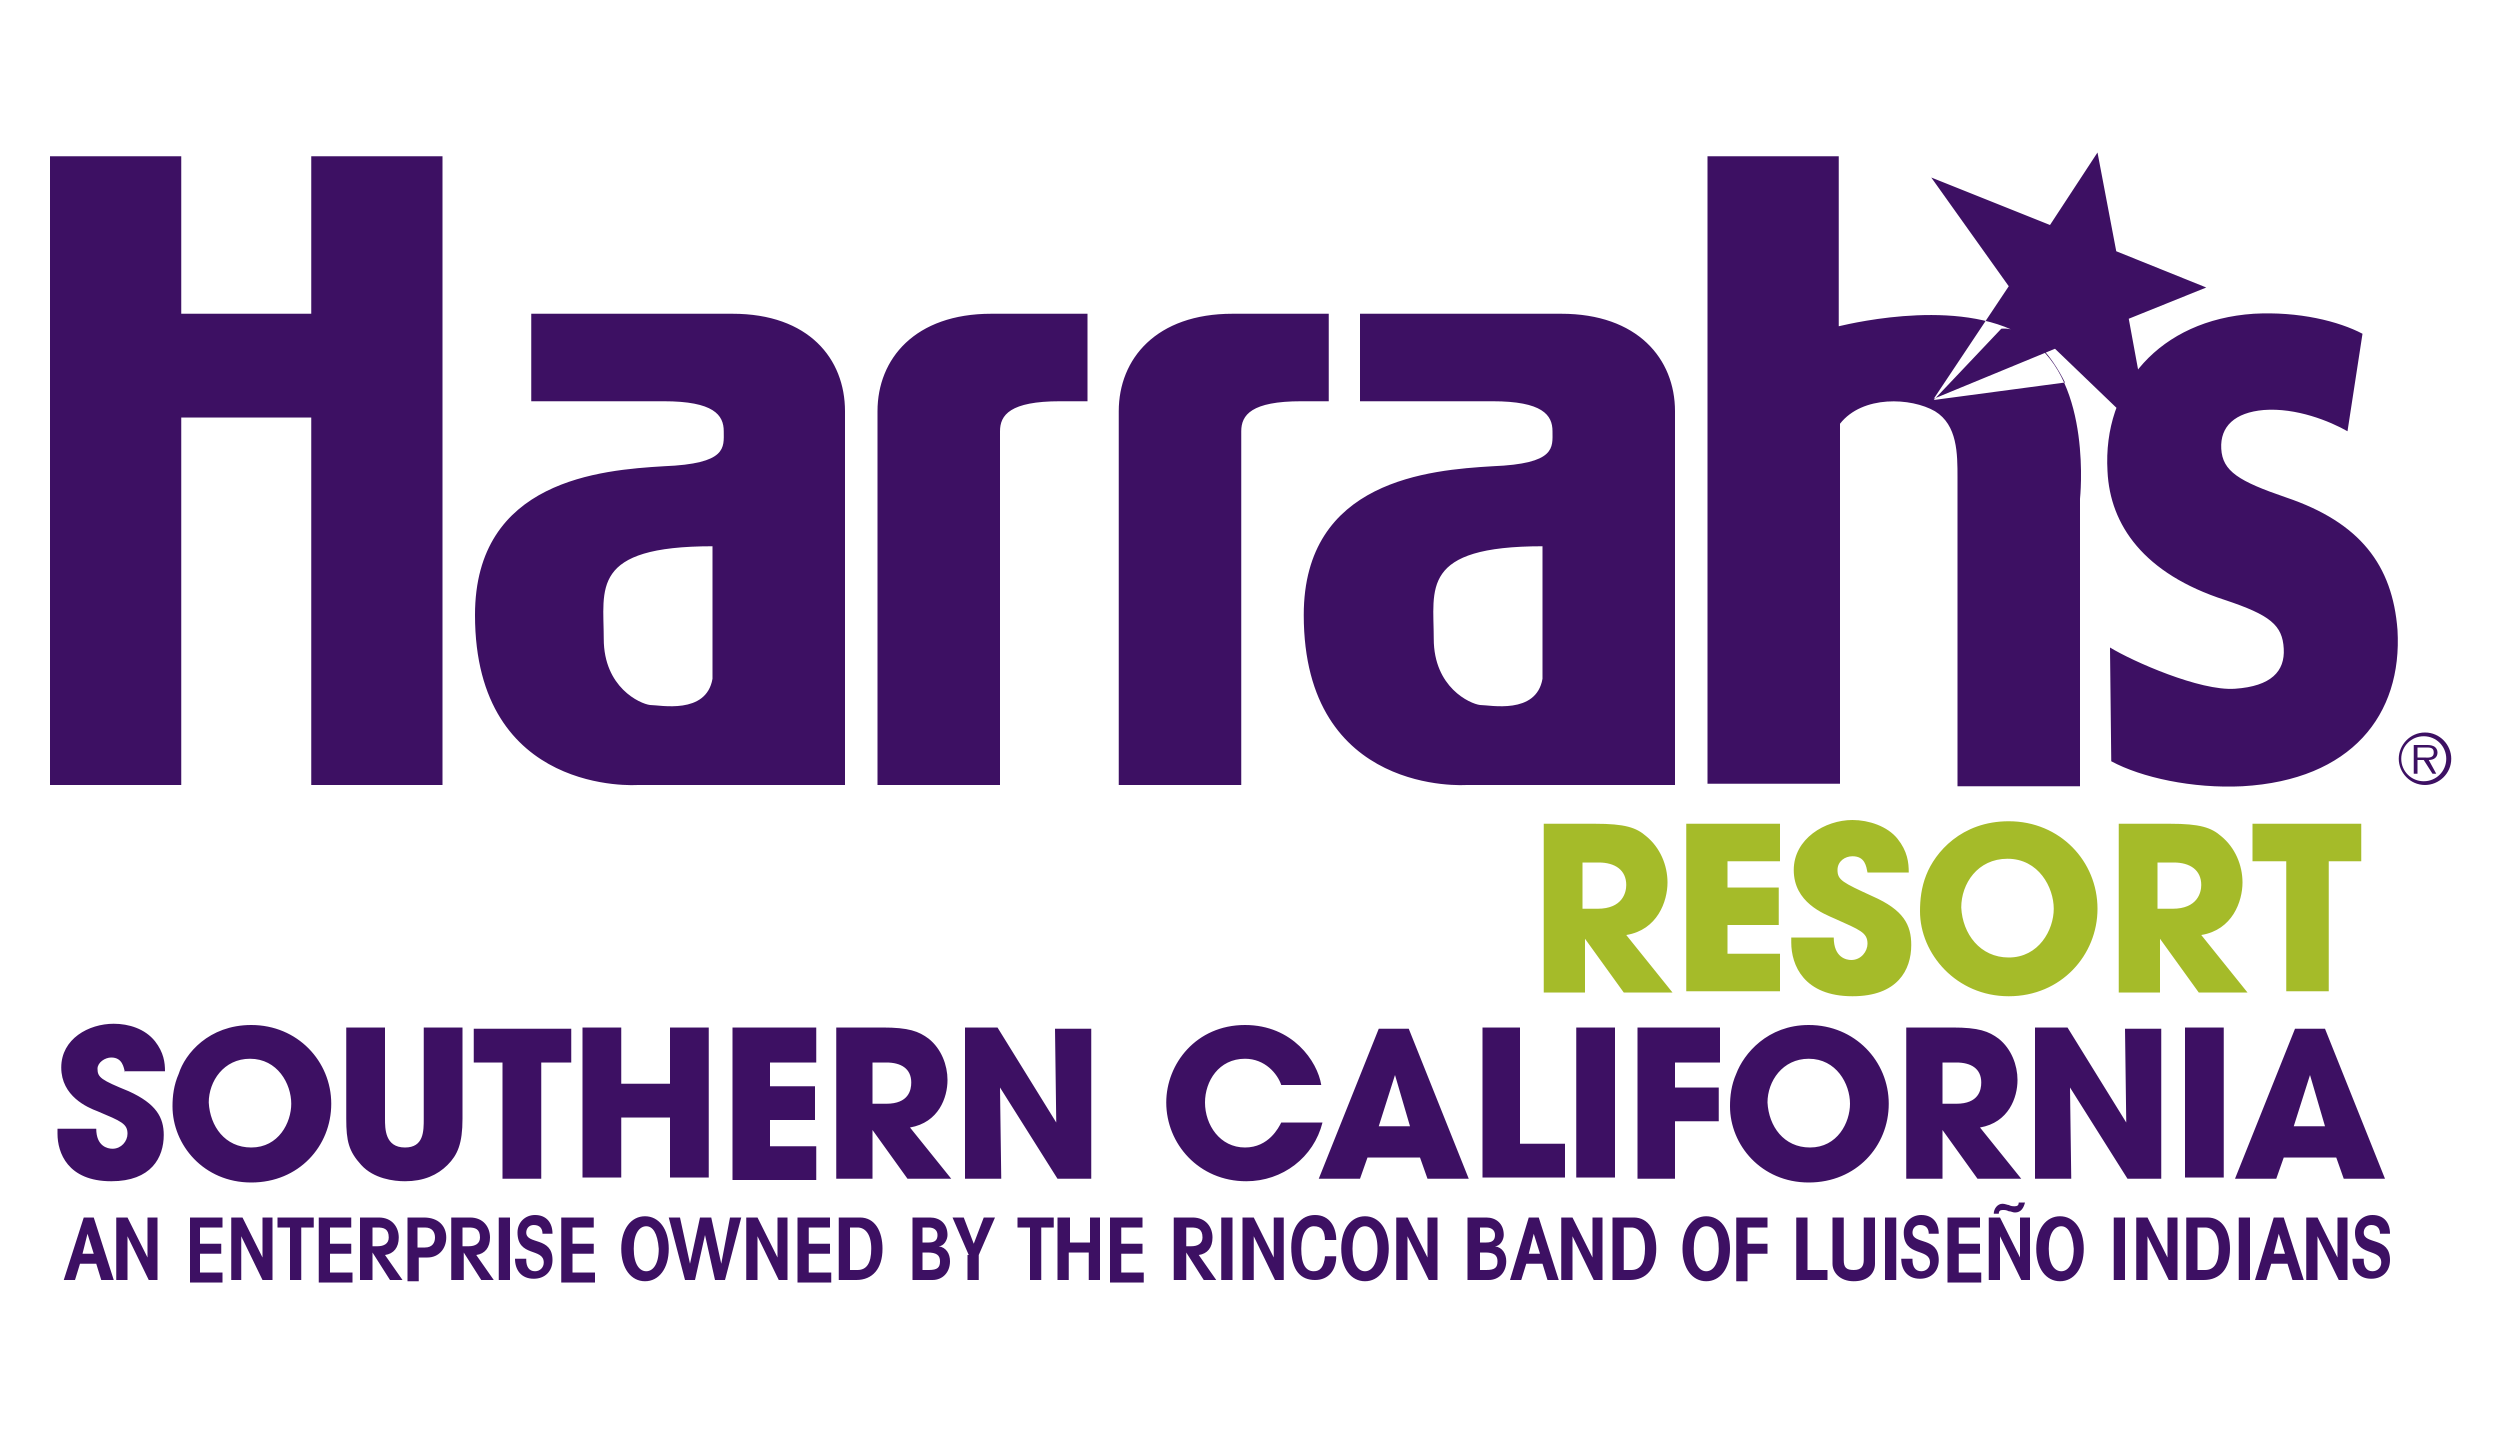 <?xml version="1.0" encoding="utf-8"?>
<!-- Generator: Adobe Illustrator 27.9.0, SVG Export Plug-In . SVG Version: 6.00 Build 0)  -->
<svg version="1.1" id="Layer_1" xmlns="http://www.w3.org/2000/svg" xmlns:xlink="http://www.w3.org/1999/xlink" x="0px" y="0px"
	 viewBox="0 0 200 114.7" style="enable-background:new 0 0 200 114.7;" xml:space="preserve">
<style type="text/css">
	.st0{fill:#3D1063;}
	.st1{fill:#A5BB29;}
</style>
<path class="st0" d="M10,85.8c-0.1-0.4-0.2-1.2-1.1-1.2c-0.5,0-1.1,0.4-1.1,0.9c0,0.7,0.3,0.9,2.5,1.8c2.2,1,2.8,2.1,2.8,3.5
	c0,1.8-1,3.7-4.2,3.7c-3.5,0-4.3-2.3-4.3-3.8v-0.4h3.1c0,1.4,0.9,1.6,1.3,1.6c0.7,0,1.2-0.6,1.2-1.2c0-0.8-0.5-1-2.4-1.8
	c-0.8-0.3-2.9-1.2-2.9-3.5c0-2.3,2.2-3.5,4.2-3.5c1.2,0,2.5,0.4,3.3,1.4c0.7,0.9,0.8,1.7,0.8,2.4H10z M20.1,82
	c3.7,0,6.4,2.9,6.4,6.3c0,3.4-2.6,6.3-6.4,6.3c-3.8,0-6.3-3-6.3-6.1c0-0.8,0.1-1.7,0.5-2.6C14.8,84.3,16.7,82,20.1,82z M20.1,91.8
	c2.2,0,3.2-2,3.2-3.5c0-1.6-1.1-3.6-3.3-3.6c-2.1,0-3.3,1.8-3.3,3.5C16.8,90.1,18,91.8,20.1,91.8z M30.8,82.2v7.3
	c0,0.8,0,2.3,1.6,2.3c1.5,0,1.5-1.3,1.5-2.3v-7.3H37v7.3c0,2-0.4,2.9-1.2,3.7c-0.8,0.8-1.9,1.3-3.4,1.3c-0.9,0-2.5-0.2-3.5-1.3
	c-1-1.1-1.2-1.9-1.2-3.7v-7.3H30.8z M40.3,85h-2.4v-2.7h7.8V85h-2.4v9.3h-3.1V85z M46.6,82.2h3.1v4.5h3.9v-4.5h3.1v12h-3.1v-4.8
	h-3.9v4.8h-3.1V82.2z M58.6,82.2h6.7V85h-3.7v1.9h3.6v2.7h-3.6v2.1h3.7v2.7h-6.7V82.2z M66.8,82.2h3.8c2.1,0,2.9,0.3,3.7,0.9
	c1,0.8,1.5,2.1,1.5,3.3c0,1.4-0.7,3.4-3,3.8l3.3,4.1h-3.5l-2.8-3.9h0v3.9h-2.9V82.2z M69.8,88.3h1.1c1.8,0,2-1.1,2-1.7
	c0-1.1-0.8-1.6-2-1.6h-1.1V88.3z M77.1,82.2h2.7l4.7,7.6l0,0l-0.1-7.5h2.9v12h-2.7L80,87l0,0l0.1,7.3h-2.9V82.2z M105.8,89.8
	c-0.7,2.8-3.2,4.7-6.1,4.7c-3.8,0-6.4-3-6.4-6.3c0-3.1,2.4-6.2,6.3-6.2c3.8,0,5.8,2.9,6.1,4.8h-3.2c-0.3-0.9-1.3-2.1-2.9-2.1
	c-2.1,0-3.2,1.8-3.2,3.5c0,1.8,1.2,3.6,3.2,3.6c1.9,0,2.7-1.6,2.9-2H105.8z M109.4,92.6l-0.6,1.7h-3.3l4.8-12h2.4l4.8,12h-3.3
	l-0.6-1.7H109.4z M110.3,90.1h2.5l-1.2-4.1h0h0L110.3,90.1z M118.5,82.2h3.1v9.3h3.6v2.7h-6.6V82.2z M126.1,82.2h3.1v12h-3.1V82.2z
	 M131,82.2h6.6V85h-3.6V87h3.5v2.7h-3.5v4.6H131V82.2z M144.7,82c3.7,0,6.4,2.9,6.4,6.3c0,3.4-2.6,6.3-6.4,6.3c-3.8,0-6.3-3-6.3-6.1
	c0-0.8,0.1-1.7,0.5-2.6C139.5,84.3,141.4,82,144.7,82z M144.8,91.8c2.2,0,3.2-2,3.2-3.5c0-1.6-1.1-3.6-3.3-3.6
	c-2.1,0-3.3,1.8-3.3,3.5C141.5,90.1,142.7,91.8,144.8,91.8z M152.4,82.2h3.8c2.1,0,2.9,0.3,3.7,0.9c1,0.8,1.5,2.1,1.5,3.3
	c0,1.4-0.7,3.4-3,3.8l3.3,4.1h-3.5l-2.8-3.9h0v3.9h-2.9V82.2z M155.4,88.3h1.1c1.8,0,2-1.1,2-1.7c0-1.1-0.8-1.6-2-1.6h-1.1V88.3z
	 M162.7,82.2h2.7l4.7,7.6l0,0l-0.1-7.5h2.9v12h-2.7l-4.6-7.3l0,0l0.1,7.3h-2.9V82.2z M174.8,82.2h3.1v12h-3.1V82.2z M182.7,92.6
	l-0.6,1.7h-3.3l4.8-12h2.4l4.8,12h-3.3l-0.6-1.7H182.7z M183.5,90.1h2.5l-1.2-4.1h0h0L183.5,90.1z"/>
<path class="st1" d="M123.3,65.9h4.3c2.4,0,3.3,0.3,4.1,1c1.1,0.9,1.7,2.3,1.7,3.7c0,1.5-0.8,3.8-3.3,4.2l3.7,4.6h-3.9l-3.1-4.3h0
	v4.3h-3.3V65.9z M126.6,72.7h1.2c2,0,2.3-1.3,2.3-1.9c0-1.2-0.9-1.8-2.2-1.8h-1.3V72.7z M134.9,65.9h7.5v3h-4.2V71h4.1v3h-4.1v2.3
	h4.2v3h-7.5V65.9z M149.4,69.8c-0.1-0.5-0.2-1.3-1.2-1.3c-0.6,0-1.2,0.4-1.2,1.1c0,0.8,0.4,1,2.8,2.1c2.5,1.1,3.1,2.3,3.1,3.9
	c0,2-1.1,4.1-4.7,4.1c-3.9,0-4.9-2.5-4.9-4.3v-0.4h3.4c0,1.6,1,1.8,1.4,1.8c0.8,0,1.3-0.7,1.3-1.3c0-0.9-0.6-1.1-2.6-2
	c-0.9-0.4-3.3-1.3-3.3-3.9c0-2.5,2.5-4,4.7-4c1.3,0,2.8,0.5,3.6,1.5c0.8,1,0.9,1.9,0.9,2.7H149.4z M160.7,65.7c4.1,0,7.1,3.2,7.1,7
	c0,3.7-2.9,7-7.1,7c-4.2,0-7.1-3.4-7.1-6.8c0-0.9,0.1-1.9,0.5-2.9C154.8,68.2,156.9,65.7,160.7,65.7z M160.7,76.6
	c2.4,0,3.6-2.2,3.6-3.9c0-1.7-1.2-4-3.7-4c-2.4,0-3.7,2-3.7,3.9C157,74.7,158.4,76.6,160.7,76.6z M169.3,65.9h4.3
	c2.4,0,3.3,0.3,4.1,1c1.1,0.9,1.7,2.3,1.7,3.7c0,1.5-0.8,3.8-3.3,4.2l3.7,4.6h-3.9l-3.1-4.3h0v4.3h-3.3V65.9z M172.6,72.7h1.2
	c2,0,2.3-1.3,2.3-1.9c0-1.2-0.9-1.8-2.2-1.8h-1.3V72.7z M182.9,68.9h-2.7v-3h8.7v3h-2.6v10.4h-3.4V68.9z"/>
<path class="st0" d="M147.1,12.5v13.6c1.3-0.3,10.3-2.4,15.3,1.1c5,3.4,4,12.7,4,12.7v23l-9.8,0V38.2c0-1.9,0-4.2-1.8-5.3
	c-1.9-1.1-5.8-1.3-7.6,1v28.8h-10.6V12.5H147.1z M160.1,26.3l-5.4,5.7l10.5-1.4C162.8,25.8,160.1,26.3,160.1,26.3z M170.3,25.5
	l6.2-2.5l-7.2-2.9l-1.5-7.9L164,18l-9.5-3.8l6.2,8.7l-6,9l9.7-4l7.7,7.4L170.3,25.5z M191.9,60.7c0,1.1,0.9,2.1,2.1,2.1
	c1.1,0,2.1-0.9,2.1-2.1c0-1.1-0.9-2.1-2.1-2.1C192.8,58.6,191.9,59.6,191.9,60.7 M195.7,60.7c0,1-0.8,1.8-1.8,1.8
	c-1,0-1.8-0.8-1.8-1.8c0-1,0.8-1.8,1.8-1.8C194.9,58.9,195.7,59.7,195.7,60.7 M194.3,60.8c0.4,0,0.7-0.2,0.7-0.6
	c0-0.2-0.1-0.4-0.3-0.5c-0.2-0.1-0.4-0.1-0.6-0.1h-1v2.3h0.3v-1.1h0.5l0.7,1.1h0.3L194.3,60.8z M193.4,60.6v-0.8h0.7
	c0.3,0,0.6,0,0.6,0.4c0,0.5-0.5,0.4-0.8,0.4H193.4z M58.6,25.1c-5.9,0-16.1,0-16.1,0v7h10.6c4,0,4.8,1.1,4.8,2.4
	c0,1.3,0.3,2.6-4.8,2.8c-5,0.3-15.1,1.1-15.1,11.9c0,14.5,13,13.6,13,13.6h16.6V32.9C67.6,28.7,64.7,25.1,58.6,25.1 M48.3,51.1
	c0-4-1.1-7.4,8.7-7.4v10.6c-0.5,2.9-4.2,2.1-5,2.1C51.2,56.3,48.3,55,48.3,51.1 M124.9,25.1c-5.9,0-16.1,0-16.1,0v7h10.6
	c4,0,4.8,1.1,4.8,2.4c0,1.3,0.3,2.6-4.8,2.8c-5,0.3-15.1,1.1-15.1,11.9c0,14.5,13,13.6,13,13.6H134V32.9
	C134,28.7,131,25.1,124.9,25.1 M114.7,51.1c0-4-1.1-7.4,8.7-7.4v10.6c-0.5,2.9-4.2,2.1-5,2.1C117.6,56.3,114.7,55,114.7,51.1
	 M24.9,12.5v12.6H14.5V12.5H4v50.3h10.5V33.4h10.4v29.4h10.5V12.5H24.9z M80,34.5c0-1.3,0.8-2.4,4.8-2.4H87v-7c-2.7,0-5.5,0-7.7,0
	c-6.1,0-9.1,3.6-9.1,7.8v29.9H80C80,62.8,80,34.7,80,34.5 M99.3,34.5c0-1.3,0.8-2.4,4.8-2.4h2.2v-7c-2.7,0-5.5,0-7.7,0
	c-6.1,0-9.1,3.6-9.1,7.8v29.9h9.8C99.3,62.8,99.3,34.7,99.3,34.5 M168.9,60.9c2.4,1.3,6.5,2.2,10.5,2c8.7-0.5,12.8-5.7,12.4-12.5
	c-0.4-5.2-3-8.6-8.9-10.6c-3.8-1.3-5.1-2.1-5.2-3.9c-0.1-1.8,1.1-2.9,3.4-3.1c2.6-0.2,5.3,0.9,6.7,1.7l1.2-7.8
	c-1.9-1-5.1-1.8-8.7-1.6c-7.5,0.5-12.1,5.8-11.7,12.6c0.2,4.3,2.9,8.2,9.4,10.3c3.6,1.2,4.6,2,4.7,3.9c0.1,1.8-1,3-3.9,3.2
	c-2.8,0.2-8.2-2.2-10-3.3L168.9,60.9z"/>
<path class="st0" d="M6.7,97.4h0.8l1.6,5H8.1l-0.4-1.3H6.4L6,102.4H5.1L6.7,97.4z M7,98.7L7,98.7l-0.4,1.6h0.9L7,98.7z M9.3,102.4
	v-5h0.9l1.6,3.2h0v-3.2h0.8v5h-0.7l-1.7-3.5h0v3.5H9.3z M15.2,102.4v-5h2.6v0.8H16v1.3h1.7v0.8H16v1.5h1.8v0.8H15.2z M18.5,102.4v-5
	h0.9l1.6,3.2h0v-3.2h0.8v5H21l-1.7-3.5h0v3.5H18.5z M22.2,98.2v-0.8h2.9v0.8h-1v4.2h-0.9v-4.2H22.2z M25.5,102.4v-5h2.6v0.8h-1.7
	v1.3h1.7v0.8h-1.7v1.5h1.8v0.8H25.5z M28.8,102.4v-5h1.5c1.1,0,1.6,0.8,1.6,1.6c0,0.8-0.4,1.3-1.1,1.4l1.4,2h-1l-1.4-2.2h0v2.2H28.8
	z M29.7,99.7h0.5c0.5,0,0.9-0.2,0.9-0.7c0-0.7-0.4-0.8-0.9-0.8h-0.4V99.7z M32.6,102.4v-5h1.3c1.2,0,1.8,0.7,1.8,1.6
	c0,0.9-0.6,1.6-1.5,1.6h-0.7v1.9H32.6z M33.4,99.8H34c0.6,0,0.8-0.4,0.8-0.8c0-0.4-0.2-0.8-0.8-0.8h-0.6V99.8z M36.1,102.4v-5h1.5
	c1.1,0,1.6,0.8,1.6,1.6c0,0.8-0.4,1.3-1.1,1.4l1.4,2h-1l-1.4-2.2h0v2.2H36.1z M37,99.7h0.5c0.5,0,0.9-0.2,0.9-0.7
	c0-0.7-0.4-0.8-0.9-0.8H37V99.7z M39.9,102.4v-5h0.9v5H39.9z M42.1,100.8c0,0.5,0.2,0.9,0.7,0.9c0.4,0,0.7-0.3,0.7-0.7
	c0-1.2-2.1-0.4-2.1-2.4c0-0.8,0.6-1.4,1.4-1.4c0.9,0,1.4,0.6,1.4,1.5h-0.8c0-0.4-0.2-0.7-0.7-0.7c-0.4,0-0.6,0.3-0.6,0.6
	c0,1,2.1,0.3,2.1,2.2c0,0.9-0.6,1.5-1.5,1.5c-1,0-1.5-0.7-1.5-1.6H42.1z M44.9,102.4v-5h2.6v0.8h-1.7v1.3h1.7v0.8h-1.7v1.5h1.8v0.8
	H44.9z M53.5,99.9c0,1.6-0.8,2.6-1.9,2.6c-1.1,0-1.9-1-1.9-2.6c0-1.6,0.8-2.6,1.9-2.6C52.7,97.3,53.5,98.3,53.5,99.9z M51.7,98.1
	c-0.5,0-1,0.5-1,1.8c0,1.3,0.5,1.8,1,1.8c0.5,0,1-0.5,1-1.8C52.6,98.6,52.2,98.1,51.7,98.1z M56.9,97.4l0.8,3.7h0l0.7-3.7h0.9
	l-1.3,5h-0.8l-0.8-3.6h0l-0.8,3.6h-0.8l-1.3-5h0.9l0.8,3.7h0l0.8-3.7H56.9z M59.7,102.4v-5h0.9l1.6,3.2h0v-3.2H63v5h-0.7l-1.7-3.5h0
	v3.5H59.7z M63.8,102.4v-5h2.6v0.8h-1.7v1.3h1.7v0.8h-1.7v1.5h1.8v0.8H63.8z M67.1,97.4h1.7c1.2,0,1.8,1.1,1.8,2.5
	c0,1.6-0.8,2.5-2.1,2.5h-1.4V97.4z M68,101.6h0.6c0.7,0,1.1-0.5,1.1-1.7c0-1.2-0.5-1.7-1.1-1.7H68V101.6z M73,97.4h1.4
	c0.8,0,1.4,0.5,1.4,1.4c0,0.4-0.3,0.9-0.7,0.9v0c0.6,0.1,0.9,0.6,0.9,1.2c0,0.9-0.6,1.5-1.4,1.5H73V97.4z M73.8,99.4h0.5
	c0.5,0,0.7-0.2,0.7-0.6c0-0.4-0.3-0.6-0.7-0.6h-0.5V99.4z M73.8,101.6h0.5c0.7,0,0.9-0.2,0.9-0.7c0-0.5-0.3-0.7-1-0.7h-0.4V101.6z
	 M77.5,100.4l-1.3-3h0.9l0.8,2.1l0.8-2.1h0.9l-1.3,3v2h-0.9V100.4z M81.4,98.2v-0.8h2.9v0.8h-1v4.2h-0.9v-4.2H81.4z M84.7,97.4h0.9
	v2h1.6v-2H88v5h-0.9v-2.2h-1.6v2.2h-0.9V97.4z M88.8,102.4v-5h2.6v0.8h-1.7v1.3h1.7v0.8h-1.7v1.5h1.8v0.8H88.8z M93.9,102.4v-5h1.5
	c1.1,0,1.6,0.8,1.6,1.6c0,0.8-0.4,1.3-1.1,1.4l1.4,2h-1l-1.4-2.2h0v2.2H93.9z M94.8,99.7h0.5c0.5,0,0.9-0.2,0.9-0.7
	c0-0.7-0.4-0.8-0.9-0.8h-0.4V99.7z M97.7,102.4v-5h0.9v5H97.7z M99.4,102.4v-5h0.9l1.6,3.2h0v-3.2h0.8v5h-0.7l-1.7-3.5h0v3.5H99.4z
	 M106,99.3c0-0.9-0.3-1.2-0.9-1.2c-0.5,0-1,0.5-1,1.8c0,1.3,0.4,1.8,1,1.8c0.5,0,0.8-0.3,0.9-1.2h0.9c0,1.1-0.6,1.9-1.7,1.9
	c-1.1,0-1.9-0.7-1.9-2.6c0-1.7,0.8-2.6,1.9-2.6c1.2,0,1.7,1,1.7,2H106z M111.1,99.9c0,1.6-0.8,2.6-1.9,2.6c-1.1,0-1.9-1-1.9-2.6
	c0-1.6,0.8-2.6,1.9-2.6C110.3,97.3,111.1,98.3,111.1,99.9z M109.2,98.1c-0.5,0-1,0.5-1,1.8c0,1.3,0.5,1.8,1,1.8c0.5,0,1-0.5,1-1.8
	C110.2,98.6,109.7,98.1,109.2,98.1z M111.7,102.4v-5h0.9l1.6,3.2h0v-3.2h0.8v5h-0.7l-1.7-3.5h0v3.5H111.7z M117.5,97.4h1.4
	c0.8,0,1.4,0.5,1.4,1.4c0,0.4-0.3,0.9-0.7,0.9v0c0.6,0.1,0.9,0.6,0.9,1.2c0,0.9-0.6,1.5-1.4,1.5h-1.7V97.4z M118.4,99.4h0.5
	c0.5,0,0.7-0.2,0.7-0.6c0-0.4-0.3-0.6-0.7-0.6h-0.5V99.4z M118.4,101.6h0.5c0.7,0,0.9-0.2,0.9-0.7c0-0.5-0.3-0.7-1-0.7h-0.4V101.6z
	 M122.3,97.4h0.8l1.6,5h-0.9l-0.4-1.3h-1.3l-0.4,1.3h-0.9L122.3,97.4z M122.7,98.7L122.7,98.7l-0.4,1.6h0.9L122.7,98.7z
	 M124.9,102.4v-5h0.9l1.6,3.2h0v-3.2h0.8v5h-0.7l-1.7-3.5h0v3.5H124.9z M129,97.4h1.7c1.2,0,1.8,1.1,1.8,2.5c0,1.6-0.8,2.5-2.1,2.5
	H129V97.4z M129.9,101.6h0.6c0.7,0,1.1-0.5,1.1-1.7c0-1.2-0.5-1.7-1.1-1.7h-0.6V101.6z M138.4,99.9c0,1.6-0.8,2.6-1.9,2.6
	c-1.1,0-1.9-1-1.9-2.6c0-1.6,0.8-2.6,1.9-2.6C137.6,97.3,138.4,98.3,138.4,99.9z M136.5,98.1c-0.5,0-1,0.5-1,1.8
	c0,1.3,0.5,1.8,1,1.8c0.5,0,1-0.5,1-1.8C137.5,98.6,137.1,98.1,136.5,98.1z M138.9,102.4v-5h2.5v0.8h-1.6v1.3h1.6v0.8h-1.6v2.2
	H138.9z M143.7,102.4v-5h0.9v4.2h1.6v0.8H143.7z M147.5,97.4v3.4c0,0.6,0.2,0.8,0.8,0.8c0.6,0,0.8-0.3,0.8-0.8v-3.4h0.9v3.7
	c0,0.7-0.5,1.4-1.7,1.4c-1.1,0-1.7-0.7-1.7-1.4v-3.7H147.5z M150.8,102.4v-5h0.9v5H150.8z M153,100.8c0,0.5,0.2,0.9,0.7,0.9
	c0.4,0,0.7-0.3,0.7-0.7c0-1.2-2.1-0.4-2.1-2.4c0-0.8,0.6-1.4,1.4-1.4c0.9,0,1.4,0.6,1.4,1.5h-0.8c0-0.4-0.2-0.7-0.7-0.7
	c-0.4,0-0.6,0.3-0.6,0.6c0,1,2.1,0.3,2.1,2.2c0,0.9-0.6,1.5-1.5,1.5c-1,0-1.5-0.7-1.5-1.6H153z M155.8,102.4v-5h2.6v0.8h-1.7v1.3
	h1.7v0.8h-1.7v1.5h1.8v0.8H155.8z M159.1,102.4v-5h0.9l1.6,3.2h0v-3.2h0.8v5h-0.7l-1.7-3.5h0v3.5H159.1z M162,96.2
	c-0.1,0.4-0.3,0.8-0.8,0.8c-0.2,0-0.3-0.1-0.5-0.1c-0.2-0.1-0.3-0.1-0.5-0.1c-0.2,0-0.3,0.1-0.3,0.3h-0.4c0-0.4,0.3-0.8,0.7-0.8
	c0.2,0,0.4,0.1,0.5,0.1c0.2,0.1,0.3,0.1,0.5,0.1c0.2,0,0.3-0.1,0.3-0.3H162z M166.7,99.9c0,1.6-0.8,2.6-1.9,2.6
	c-1.1,0-1.9-1-1.9-2.6c0-1.6,0.8-2.6,1.9-2.6C165.9,97.3,166.7,98.3,166.7,99.9z M164.9,98.1c-0.5,0-1,0.5-1,1.8
	c0,1.3,0.5,1.8,1,1.8c0.5,0,1-0.5,1-1.8C165.8,98.6,165.4,98.1,164.9,98.1z M169.1,102.4v-5h0.9v5H169.1z M170.9,102.4v-5h0.9
	l1.6,3.2h0v-3.2h0.8v5h-0.7l-1.7-3.5h0v3.5H170.9z M174.9,97.4h1.7c1.2,0,1.8,1.1,1.8,2.5c0,1.6-0.8,2.5-2.1,2.5h-1.4V97.4z
	 M175.8,101.6h0.6c0.7,0,1.1-0.5,1.1-1.7c0-1.2-0.5-1.7-1.1-1.7h-0.6V101.6z M179.1,102.4v-5h0.9v5H179.1z M181.9,97.4h0.8l1.6,5
	h-0.9l-0.4-1.3h-1.3l-0.4,1.3h-0.9L181.9,97.4z M182.3,98.7L182.3,98.7l-0.4,1.6h0.9L182.3,98.7z M184.5,102.4v-5h0.9l1.6,3.2h0
	v-3.2h0.8v5h-0.7l-1.7-3.5h0v3.5H184.5z M189.1,100.8c0,0.5,0.2,0.9,0.7,0.9c0.4,0,0.7-0.3,0.7-0.7c0-1.2-2.1-0.4-2.1-2.4
	c0-0.8,0.6-1.4,1.4-1.4c0.9,0,1.4,0.6,1.4,1.5h-0.8c0-0.4-0.2-0.7-0.7-0.7c-0.4,0-0.6,0.3-0.6,0.6c0,1,2.1,0.3,2.1,2.2
	c0,0.9-0.6,1.5-1.5,1.5c-1,0-1.5-0.7-1.5-1.6H189.1z"/>
</svg>
